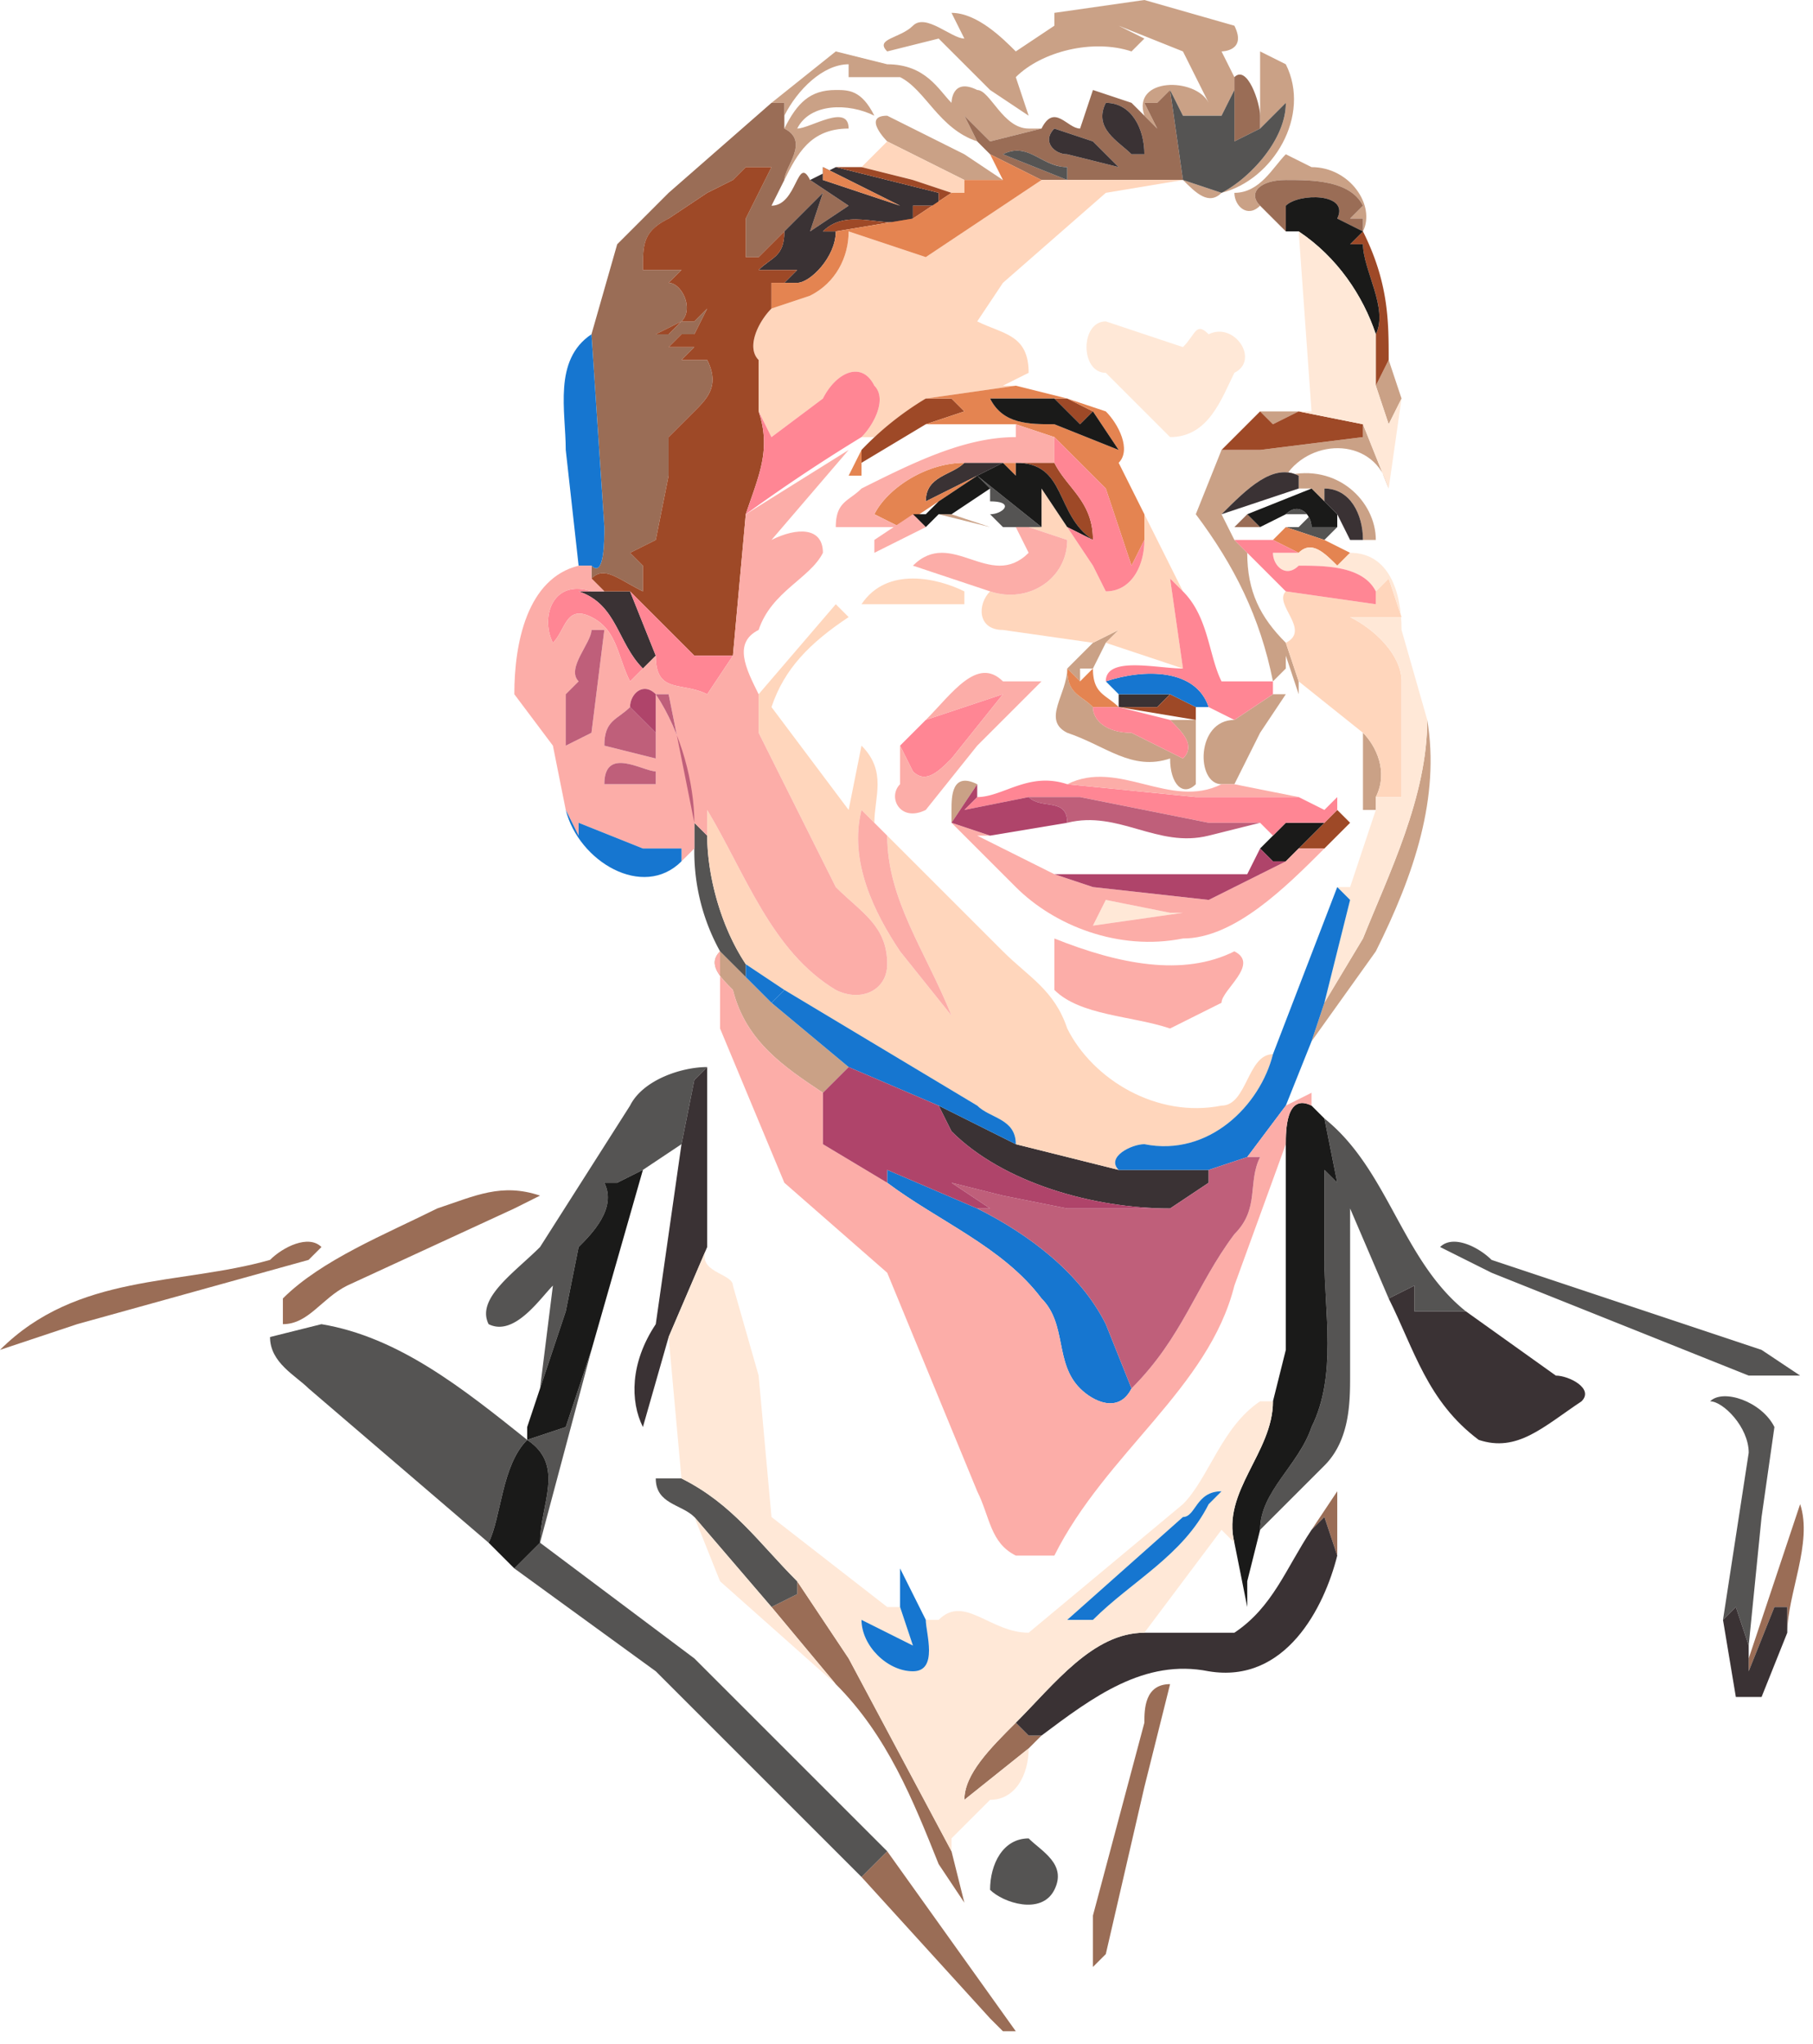<svg xmlns="http://www.w3.org/2000/svg" width="141" height="159" fill="none">
  <path fill="#CAA186" d="m96 2-7-2-7 1v1l-3 2c-1-1-3-3-5-3l1 2c-1 0-3-2-4-1s-3 1-2 2l4-1 4 4 3 2-1-3c2-2 6-3 9-2l1-1-2-1 5 2 2 4c-1-2-6-2-5 1l-1-1 2 2-1-2h1l1-1 1 2h3l1-2V6l-1-2s2 0 1-2Z"/>
  <path fill="#CAA186" d="m100 5-2-1v6l2-2c0 3-3 6-5 7l-3-1c1 1 2 2 3 1 4-1 7-6 5-10ZM69 5l-4-1-5 4h1v1c1-2 3-4 5-4v1h4c2 1 3 4 6 5l-1-2 2 2 4-1h-1c-2 0-3-3-4-3-2-1-2 1-2 1-1-1-2-3-5-3Z"/>
  <path fill="#CAA186" d="M68 9c-1-2-2-2-3-2-2 0-3 1-4 3 2 1 0 3 0 4 1-2 2-4 5-4 0-2-3 0-4 0 1-2 4-2 6-1Zm7 3-6-3c-2 0 0 2 0 2l6 3h3l-3-2Zm27 1-2-1c-1 1-2 3-4 3 0 1 1 2 2 1-1-1 0-2 2-2s5 0 6 2l-1 1h1v1c1-2-1-5-4-5Zm7 18-1-3-1 2 1 3 1-2Zm-8 1h-3l1 1 2-1Zm7 6-2-5v1l-8 1h-3l-2 5c3 4 5 8 6 13l1-1v-1l1 3v-1l-1-3c-2-2-3-4-3-7l-1-1-1-2c2-2 4-4 6-3v1h1l1 1v-1c2 0 3 2 3 4h1c0-3-3-6-7-5 2-3 7-3 8 1Zm-34 2h-1l4 1-3-1Zm13 9-2 1-2 2 1 1v-1h1l1-2 1-1Z"/>
  <path fill="#CAA186" d="M83 52c0 2-2 4 0 5 3 1 5 3 8 2 0 2 1 3 2 2v-5h-2c1 1 2 2 1 3l-4-2c-2 0-3-1-3-2-1-1-2-1-2-3Zm17 2h-1l-3 2c-3 0-3 5-1 5h1l2-4 2-3Zm11 2c0 6-3 12-5 17l-3 5-1 3 5-7c3-6 5-12 4-18Zm-4 6c1-2 0-4-1-5v6h1v-1Zm-31-1c-2-1-2 1-2 2v1l2-3ZM58 76l-2-2c-1 1 0 2 1 3 1 4 4 6 7 8l2-2-6-5-2-2Z"/>
  <path fill="#9A6D56" d="M98 9c0-1-1-4-2-3v5l2-1V9Zm-7-2-1 1h-1l1 2-2-2-3-1-1 3c-1 0-2-2-3 0l-4 1-2-2 1 2 1 1 4 2h11l-1-7Zm-2 5h-1c-1-1-3-2-2-4 2 0 3 2 3 4Zm-4-1 2 2-4-1c-1 0-2-1-1-2l3 1Zm-2 2v1l-5-2c2-1 3 1 5 1ZM61 8h-1l-8 7-4 4-2 7 1 15c0 1 0 4-1 3v1c1-1 2 0 4 1v-2l-1-1 2-1 1-5v-3l2-2c1-1 2-2 1-4h-2l1-1h-2l1-1h-2l2-1-1 1h2l1-2-1 1h-1c1-1 0-3-1-3l1-1h-3c0-2 0-3 2-4l3-2 2-1 1-1h-1 3l-2 4v3h1l3-3 2-2-1 3 3-2-3-2c-1-2-1 2-3 2l1-2c0-1 2-3 0-4V8Zm45 8c-1-2-4-2-6-2s-3 1-2 2l2 2v-2c1-1 5-1 4 1l2 1v-1h-1l1-1Zm-9 24-1 1h2l-1-1ZM42 93c-3-1-5 0-8 1-4 2-9 4-12 7v2c2 0 3-2 5-3l13-6 2-1Zm-17 4c-1-1-3 0-4 1-7 2-15 1-21 7l6-2 18-5 1-1Zm79 19-2 3 1-1 1 3v-5Zm36 1-4 12v-1 2l2-5h1v2c0-3 2-7 1-10Zm-74 12-4-6v1l-2 1 5 6c4 4 6 9 8 14l2 3-1-4-8-15Zm25 2c-2 0-2 2-2 3l-4 15v4l1-1 3-13 2-8Zm-12 3c-2 2-4 4-4 6l5-4 1-1h-1l-1-1Zm-5 17-5-7-2 2 10 11 1 1h1l-5-7Z"/>
  <path fill="#555453" d="m92 9-1-2 1 7 3 1c2-1 5-4 5-7l-2 2-2 1V7l-1 2h-3Zm-9 4c-2 0-3-2-5-1l5 2v-1Zm-7 24 1 1v1c2 0 1 1 0 1l1 1h3l-5-4Zm26 4c0-1-1-2-2-1h2l-1 1h-1l3 1 1-1h-2ZM54 64v2a16 16 0 0 0 2 8l2 2v-1c-2-3-3-7-3-10l-1-1Zm1 19c-2 0-5 1-6 3l-7 11c-2 2-5 4-4 6 2 1 4-2 5-3l-1 8 2-6 1-5c1-1 3-3 2-5h1l2-1 3-2 1-5 1-1v6-6Zm59 19c-5-4-6-11-11-15l1 5-1-1v7c0 4 1 9-1 13-1 3-4 5-4 8l5-5c2-2 2-5 2-7V94l3 7 2-1v2h4Zm2-4c-1-1-3-2-4-1l4 2 20 8h4l-3-2-21-7Z"/>
  <path fill="#555453" d="m25 103-4 1c0 2 2 3 3 4l14 12c1-2 1-6 3-8 3 2 1 5 1 8l-2 2 11 8 16 16 2-2-15-15-12-9 4-15-2 6-3 1v-1 1c-5-4-10-8-16-9Zm113 8c-1-2-4-3-5-2 1 0 3 2 3 4l-2 13 1-1 1 3 1-10 1-7Z"/>
  <path fill="#555453" d="M53 115h-2c0 2 2 2 3 3l6 7 2-1v-1c-3-3-5-6-9-8Zm27 28c-2 0-3 2-3 4 1 1 4 2 5 0s-1-3-2-4Z"/>
  <path fill="#3A3234" d="M89 12c0-2-1-4-3-4-1 2 1 3 2 4h1Zm-4-1-3-1c-1 1 0 2 1 2l4 1-2-2Zm-20 2-2 1 3 2-3 2 1-3-2 2-3 3 2-2c0 2-1 2-2 3h3l-1 1h1c1 0 3-2 3-4h-1c2-2 5 0 7-1v-1h2v-1l-8-2Zm5 3-6-2v-1l6 3Zm8 20h-3c-1 1-3 1-3 3l6-3Zm23 1c-2-1-4 1-6 3l6-2v-1Zm5 5c0-2-1-4-3-4v1l-1-1 2 2 1 2h1Zm-59 4h-2c3 1 3 4 5 6l1-1-2-5h-2Zm44 8h-4v1h3l1-1ZM55 89v-6l-1 1-1 5-2 14c-2 3-2 6-1 8l2-7 3-7v-8Zm24 0-6-3 1 2c4 4 11 6 17 6l3-2v-1h-7l-8-2Zm31 11-2 1c2 4 3 8 7 11 3 1 5-1 8-3 1-1-1-2-2-2l-7-5h-4v-2Zm-7 18-1 1c-2 3-3 6-6 8h-7c-4 0-7 4-10 7l1 1h1c4-3 8-6 13-5 6 1 9-5 10-9l-1-3Zm36 7h-1l-2 5v-2l-1-3-1 1 1 6h2l2-5v-2Z"/>
  <path fill="#FFD6BC" d="m75 14-6-3-2 2 4 1 3 1h1v-1Zm17 0H81l-9 6-6-2c0 2-1 4-3 5l-3 1c-1 1-2 3-1 4v4l1 2 4-3c1-2 3-3 4-1 1 1 0 3-1 4h1l4-3 7-1h-1l2-1c0-3-2-3-4-4l2-3 8-7 6-1Zm-9 27-2-3v3h-3 2l3 1c0 3-3 5-6 4-1 1-1 3 1 3l7 1 2-1-1 1 6 2-1-7 1 1-3-6v2c0 2-1 4-3 4l-1-2-2-3Zm26 7-1-3-1 1v1l-7-1c-1 1 2 3 0 4l1 3 5 4c1 1 2 3 1 5h2v-9c0-2-2-4-4-5h4Zm-34-2c-2-1-6-2-8 1h8v-1Zm-9 2-1-1-6 7v3l6 12c2 2 4 3 4 6 0 2-2 3-4 2-5-3-7-9-10-14v2c0 3 1 7 3 10l3 2 15 9c1 1 3 1 3 3l8 2c-1-1 1-2 2-2 5 1 9-3 10-7-2 0-2 4-4 4-5 1-10-2-12-6-1-3-3-4-5-6l-9-9c0 5 3 9 5 14l-4-5c-2-3-4-7-3-11l1 1c0-2 1-4-1-6l-1 5-6-8c1-3 3-5 6-7Z"/>
  <path fill="#9E4927" d="M67 13h-2l8 2v1h-2v1c-2 1-5-1-7 1h1l6-1 3-2-3-1-4-1Zm-7 0h-3 1l-1 1-2 1-3 2c-2 1-2 2-2 4h3l-1 1c1 0 2 2 1 3h1l1-1-1 2h-2l1-1-2 1h2l-1 1h2l-1 1h2c1 2 0 3-1 4l-2 2v3l-1 5-2 1 1 1v2c-2-1-3-2-4-1l1 1h2l5 5h3l1-11c1-3 2-5 1-8v-4c-1-1 0-3 1-4v-2h2-1l1-1h-3c1-1 2-1 2-3l-2 2h-1v-3l2-4Zm46 5-1 1h1c0 2 2 5 1 7v4l1-2c0-3 0-6-2-10ZM73 31h-1a24 24 0 0 0-5 4v1l5-3 3-1-1-1h-1Zm10 0h-1l2 2 1-1-2-1Zm23 2-5-1-2 1-1-1-3 3h3l8-1v-1Zm-24 3h-3c4 0 3 4 6 6 0-3-2-4-3-6Zm11 19-2-1-1 1h-3l6 1v-1Zm12 9-1-1-1 1-2 2h2l2-2Z"/>
  <path fill="#E48451" d="m81 14-4-2 1 2h-3v1h-1l-3 2-6 1c0 2-2 4-3 4h-2v2l3-1c2-1 3-3 3-5l6 2 9-6Z"/>
  <path fill="#E48451" d="m70 16-6-3v1l6 2Zm9 14-7 1h2l1 1-3 1h7l3 1 4 4 2 6 1-2v-2l-2-4c1-1 0-3-1-4l-3-1 2 1 2 3-5-2c-2 0-4 0-5-2h6l-4-1Zm-12 5-1 2h1v-2Z"/>
  <path fill="#E48451" d="M79 36h-1l-6 3c0-2 2-2 3-3-3 0-6 2-7 4l2 1 3-2 3-2 2-1 1 1v-1Zm24 6-3-1-1 1 2 1c1-1 2 0 3 1l1-1-2-1ZM85 52a153 153 0 0 0-1 1l-1-1c0 2 1 2 2 3h2c-1-1-2-1-2-3Z"/>
  <path fill="#1A1A19" d="M104 17c1-2-3-2-4-1v2h1c3 2 5 5 6 8 1-2-1-5-1-7h-1l1-1-2-1ZM82 31h-5c1 2 3 2 5 2l5 2-2-3-1 1-2-2Zm3 11c-3-2-2-6-6-6v1l-1-1-2 1 5 4v-3l2 3 2 1Zm-9-5-3 2-1 1h-1l1 1 1-1h1l3-2-1-1Zm26 1-5 2 1 1 2-1c1-1 2 0 2 1h2v-1l-2-2Zm1 26h-3l-1 1-1 1 1 1h1l1-1 2-2Zm-1 22c-2-1-2 2-2 3v16l-1 4c0 4-4 7-3 11l1 5v-2l1-4c0-3 3-5 4-8 2-4 1-9 1-13v-7l1 1-1-5-1-1Zm-52 5-2 1h-1c1 2-1 4-2 5l-1 5-2 6-1 3v1l3-1 2-6 4-14Zm-8 29c0-3 2-6-1-8-2 2-2 6-3 8l2 2 2-2Z"/>
  <path fill="#FFE8D7" d="M107 26c-1-3-3-6-6-8l1 14h-1l5 1 2 5 1-7-1 2-1-3v-4Zm-15 1-6-2c-2 0-2 4 0 4l5 5c3 0 4-3 5-5 2-1 0-4-2-3-1-1-1 0-2 1Zm12 17c-1-1-2-2-3-1h-2c0 1 1 2 2 1 2 0 5 0 6 2l1-1 1 3h-4c2 1 4 3 4 5v9h-2v1l-2 6h-1l1 1-2 8 3-5c2-5 5-11 5-17l-2-7c0-3-1-6-4-6l-1 1ZM91 71l-5-1-1 2 7-1h-1ZM55 97l-3 7 1 11c4 2 6 5 9 8l4 6 8 15v-1l3-3c2 0 3-2 3-4l-5 4c0-2 2-4 4-6 3-3 6-7 10-7l6-8 1 1c-1-4 3-7 3-11h-1c-3 2-4 6-6 8l-12 10c-3 0-5-3-7-1h-1c0 1 1 4-1 4s-4-2-4-4l4 2-1-3h-1l-9-7-1-11-2-7c0-1-3-1-2-3Zm40 19-1 1c-2 4-6 6-9 9h-2l9-8c1 0 1-2 3-2Z"/>
  <path fill="#FFE8D7" d="m60 125-6-7 2 5 9 8-5-6Z"/>
  <path fill="#1676D0" d="M46 26c-3 2-2 6-2 9l1 9h1c1 1 1-2 1-3l-1-15Zm48 29c-1-3-5-3-8-2l1 1h4l2 1h1Zm11 15-1-1-5 13c-1 4-5 8-10 7-1 0-3 1-2 2h7l3-1 3-4 2-5 1-3 2-8ZM76 86l-15-9-1 1 6 5 7 3 6 3c0-2-2-2-3-3Zm0 8-7-3v1c4 3 9 5 12 9 2 2 1 5 3 7 1 1 3 2 4 0l-2-5c-2-4-6-7-10-9Zm19 22c-2 0-2 2-3 2l-9 8h2c3-3 7-5 9-9l1-1Zm-23 10-2-4v3l1 3-4-2c0 2 2 4 4 4s1-3 1-4Z"/>
  <path fill="#FF8694" d="M68 30c-1-2-3-1-4 1l-4 3-1-2c1 3 0 5-1 8a134 134 0 0 1 9-6c1-1 2-3 1-4Zm18 8-4-4v2c1 2 3 3 3 6l-2-1 2 3 1 2c2 0 3-2 3-4l-1 2-2-6Zm13 4h-3l1 1 3 3 7 1v-1c-1-2-4-2-6-2-1 1-2 0-2-1h2l-2-1Zm-7 4-1-1 1 7c-2 0-6-1-6 1 3-1 7-1 8 2l2 1 3-2v-1h-4c-1-2-1-5-3-7Zm-46 0c-3-1-4 2-3 4 1-1 1-3 3-2s2 3 3 5l2-2c0 3 2 2 4 3l2-3h-3l-5-5 2 5-1 1c-2-2-2-5-5-6h1Zm32 8-6 2-2 2 1 2c1 1 2 0 3-1l4-5Zm13 2-4-1h-2c0 1 1 2 3 2l4 2c1-1 0-2-1-3Zm-8 5c-3-1-5 1-7 1l-1 1 5-1h4l10 2h4l1 1 1-1h3l1-1v-1l-1 1-2-1h-8l-10-1Z"/>
  <path fill="#FCADA8" d="m82 34-3-1a86 86 0 0 1 0 1c-4 0-8 2-12 4-1 1-2 1-2 3h5l-2-1c1-2 4-4 7-4h7v-2Z"/>
  <path fill="#FCADA8" d="m66 35-8 5-1 11-2 3c-2-1-4 0-4-3l-2 2c-1-2-1-4-3-5s-2 1-3 2c-1-2 0-5 3-4h1l-1-1v-1h-1c-4 1-5 6-5 10l3 4 1 5 1 2v-1l5 2h3v1l1-1v-2c0-3-1-7-3-10v5l-4-1c0-2 1-2 2-3 0-1 1-2 2-1h1l2 10 1 1v-2c3 5 5 11 10 14 2 1 4 0 4-2 0-3-2-4-4-6l-6-12v-3c-1-2-2-4 0-5 1-3 4-4 5-6 0-2-2-2-4-1l6-7ZM47 49l-1 8-2 1v-4l1-1c-1-1 1-3 1-4h1Zm4 11v1h-4c0-3 3-1 4-1Zm20-20-3 2v1l4-2-1-1Zm12 2-3-1h-1l1 2c-3 3-6-2-9 1l6 2c3 1 6-1 6-4Zm-5 11c-2-2-4 1-6 3l6-2-4 5c-1 1-2 2-3 1l-1-2v3c-1 1 0 3 2 2l4-5 5-5h-3Zm17 8c-4 2-8-2-12 0l10 1h8l-5-1h-1Z"/>
  <path fill="#FCADA8" d="m68 64-1-1c-1 4 1 8 3 11l4 5c-2-5-5-9-5-14l-1-1Zm9 1-3-1 5 5c3 3 8 5 13 4 4 0 8-4 11-7h-2l-1 1-6 3-9-1-3-1-6-3h1Zm14 6h1l-7 1 1-2 5 1Z"/>
  <path fill="#FCADA8" d="M56 74v-1 7l5 12 8 7 7 17c1 2 1 4 3 5h3c4-8 12-13 14-21l4-11c0-1 0-4 2-3v-1l-2 1-3 4h1c-1 2 0 4-2 6-3 4-4 8-8 12-1 2-3 1-4 0-2-2-1-5-3-7-3-4-8-6-12-9l-5-3v-4c-3-2-6-4-7-8-1-1-2-2-1-3Zm40 0c-4 2-9 1-14-1v4c2 2 6 2 9 3l4-2c0-1 3-3 1-4Z"/>
  <path fill="#BF5F7A" d="M47 49h-1c0 1-2 3-1 4l-1 1v4l2-1 1-8Zm5 5h-1v3l-2-2c-1 1-2 1-2 3l4 1v-5c2 3 3 7 3 10l-2-10Z"/>
  <path fill="#BF5F7A" d="M51 60c-1 0-4-2-4 1h4v-1Zm33 2h-4c1 1 3 0 3 2 4-1 7 2 11 1l4-1h-4l-10-2Zm14 28h-1l-3 1v1l-3 2h-8l-5-1-4-1 3 2h-1c4 2 8 5 10 9l2 5c4-4 5-8 8-12 2-2 1-4 2-6Z"/>
  <path fill="#AF446A" d="M51 54c-1-1-2 0-2 1l2 2v-3Zm25 7-2 3 3 1 6-1c0-2-2-1-3-2l-5 1 1-1v-1Zm22 5-1 2H82l3 1 9 1 6-3h-1l-1-1ZM73 86l-7-3-2 2v4l5 3v-1l7 3h1l-3-2 4 1 5 1h8c-6 0-13-2-17-6l-1-2Z"/>
  <path fill="#1676D0" d="m45 65-1-2c1 4 6 7 9 4v-1h-3l-5-2v1Zm16 12-3-2v1l2 2 1-1Z"/>
</svg>
